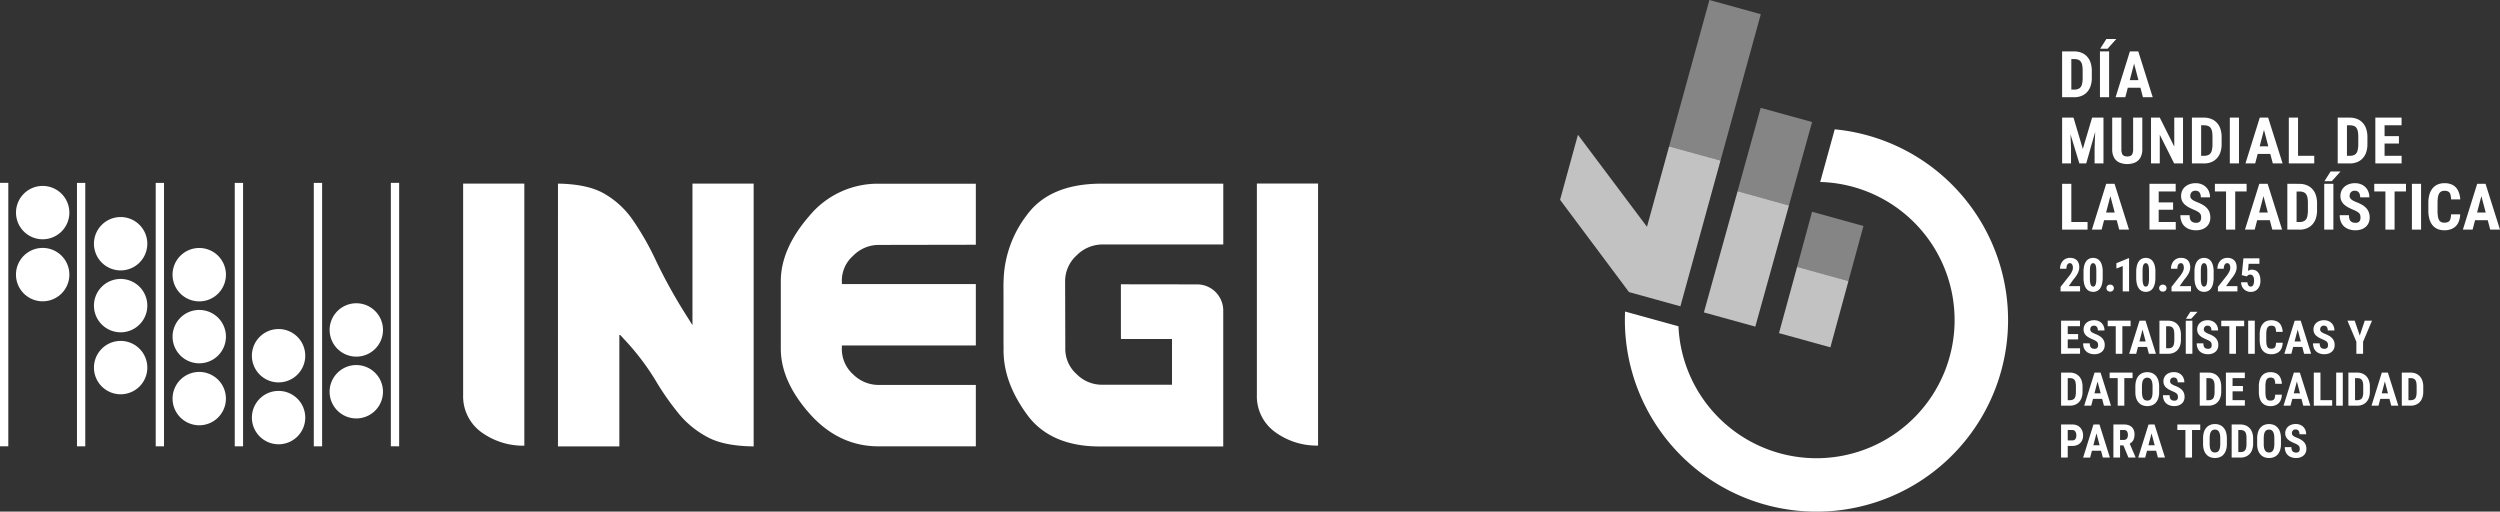 <svg xmlns="http://www.w3.org/2000/svg" width="541.642" height="110.849" viewBox="0 0 541.642 110.849">
  <rect x="0" y="0" width="541.642" height="110.849" fill="#333333" stroke="none"/>
  <g id="Grupo_24036" data-name="Grupo 24036" transform="translate(-693 -37)">
    <g id="Grupo_72" data-name="Grupo 72" transform="translate(693 76.617)">
      <path id="Trazado_304" data-name="Trazado 304" d="M6.909,29.043a5.783,5.783,0,1,1,5.771-5.78,5.778,5.778,0,0,1-5.771,5.78" transform="translate(2.348 -3.381)" fill="#fff" fill-rule="evenodd"/>
      <path id="Trazado_305" data-name="Trazado 305" d="M6.909,24.645a5.78,5.78,0,1,1,5.771-5.783,5.777,5.777,0,0,1-5.771,5.783" transform="translate(2.348 -12.42)" fill="#fff" fill-rule="evenodd"/>
      <path id="Trazado_306" data-name="Trazado 306" d="M12.427,35.626a5.78,5.78,0,1,1,5.777-5.78,5.772,5.772,0,0,1-5.777,5.78" transform="translate(13.713 10.179)" fill="#fff" fill-rule="evenodd"/>
      <path id="Trazado_307" data-name="Trazado 307" d="M12.427,31.238a5.781,5.781,0,1,1,5.777-5.78,5.774,5.774,0,0,1-5.777,5.78" transform="translate(13.713 1.142)" fill="#fff" fill-rule="evenodd"/>
      <path id="Trazado_308" data-name="Trazado 308" d="M12.428,26.85A5.78,5.78,0,1,1,18.2,21.067a5.775,5.775,0,0,1-5.774,5.783" transform="translate(13.715 -7.882)" fill="#fff" fill-rule="evenodd"/>
      <path id="Trazado_309" data-name="Trazado 309" d="M18,37.819a5.778,5.778,0,1,1,5.771-5.777A5.771,5.771,0,0,1,18,37.819" transform="translate(25.174 14.701)" fill="#fff" fill-rule="evenodd"/>
      <path id="Trazado_310" data-name="Trazado 310" d="M18.006,33.434a5.781,5.781,0,1,1,5.771-5.78,5.78,5.78,0,0,1-5.771,5.78" transform="translate(25.174 5.662)" fill="#fff" fill-rule="evenodd"/>
      <path id="Trazado_311" data-name="Trazado 311" d="M18.006,29.048a5.783,5.783,0,1,1,5.771-5.783,5.778,5.778,0,0,1-5.771,5.783" transform="translate(25.174 -3.371)" fill="#fff" fill-rule="evenodd"/>
      <path id="Trazado_312" data-name="Trazado 312" d="M23.62,39.168a5.78,5.78,0,1,1,5.774-5.783,5.771,5.771,0,0,1-5.774,5.783" transform="translate(36.741 17.469)" fill="#fff" fill-rule="evenodd"/>
      <path id="Trazado_313" data-name="Trazado 313" d="M23.62,34.785A5.78,5.78,0,1,1,29.393,29a5.769,5.769,0,0,1-5.774,5.78" transform="translate(36.741 8.448)" fill="#fff" fill-rule="evenodd"/>
      <path id="Trazado_314" data-name="Trazado 314" d="M29.127,37.339A5.781,5.781,0,1,1,34.9,31.556a5.773,5.773,0,0,1-5.774,5.783" transform="translate(48.075 13.699)" fill="#fff" fill-rule="evenodd"/>
      <rect id="Rectángulo_93" data-name="Rectángulo 93" width="1.798" height="57.076" fill="#fff"/>
      <rect id="Rectángulo_94" data-name="Rectángulo 94" width="1.798" height="57.073" transform="translate(16.676 0.009)" fill="#fff"/>
      <rect id="Rectángulo_95" data-name="Rectángulo 95" width="1.798" height="57.073" transform="translate(33.737 0.009)" fill="#fff"/>
      <rect id="Rectángulo_96" data-name="Rectángulo 96" width="1.801" height="57.073" transform="translate(50.862 0.009)" fill="#fff"/>
      <rect id="Rectángulo_97" data-name="Rectángulo 97" width="1.801" height="57.073" transform="translate(67.987 0.009)" fill="#fff"/>
      <rect id="Rectángulo_98" data-name="Rectángulo 98" width="1.798" height="57.076" transform="translate(84.681)" fill="#fff"/>
      <path id="Trazado_315" data-name="Trazado 315" d="M29.132,32.961a5.781,5.781,0,1,1,5.774-5.777,5.779,5.779,0,0,1-5.774,5.777" transform="translate(48.073 4.688)" fill="#fff" fill-rule="evenodd"/>
      <path id="Trazado_316" data-name="Trazado 316" d="M89.046,12.914V58.755a9.552,9.552,0,0,0,3.746,7.856,15.318,15.318,0,0,0,9.511,3.083V12.914Z" transform="translate(183.264 -12.772)" fill="#fff"/>
      <path id="Trazado_317" data-name="Trazado 317" d="M46.069,69.7a15.379,15.379,0,0,1-9.52-3.083,9.583,9.583,0,0,1-3.737-7.853V12.922H46.069Z" transform="translate(67.53 -12.756)" fill="#fff"/>
      <path id="Trazado_318" data-name="Trazado 318" d="M39.53,69.852h13.3V45.513l1.107,1.2a53.419,53.419,0,0,1,6.654,8.712,59.243,59.243,0,0,0,5.168,7.416,20.48,20.48,0,0,0,6.4,5.125c2.346,1.214,5.633,1.85,9.771,1.89V12.92H68.673V43.6L67.5,41.727a115.085,115.085,0,0,1-6.673-11.969,59.992,59.992,0,0,0-5.186-9.095,18.84,18.84,0,0,0-6.379-5.728c-2.352-1.272-5.621-1.948-9.728-2.009Z" transform="translate(81.356 -12.76)" fill="#fff"/>
      <path id="Trazado_319" data-name="Trazado 319" d="M76.465,12.928a19.215,19.215,0,0,0-15.009,7.031c-4.073,4.691-6.138,9.428-6.138,14.076V48.607c-.024,4.7,2.086,9.468,6.266,14.165,4.159,4.679,9.165,7.055,14.881,7.055H97.572v-13.3H76.465A7.849,7.849,0,0,1,71,54.249,7.363,7.363,0,0,1,68.541,48.6l.009-.627H97.572v-13.3H68.56l-.018-.618A7.153,7.153,0,0,1,70.96,28.57a7.744,7.744,0,0,1,5.422-2.379l21.189-.037V12.928Z" transform="translate(113.849 -12.744)" fill="#fff"/>
      <path id="Trazado_320" data-name="Trazado 320" d="M71.11,48.188l.015.006-.009.453c-.092,4.844,1.6,9.56,5.162,14.413,3.355,4.553,8.786,6.89,16.015,6.8h26.419V40.411a5.672,5.672,0,0,0-5.612-5.664c-2.67,0-13.777-.018-16.563-.021,0,4.275,0,10.006.009,11.856h11.064l0,9.905h-15.2l-.1,0a7.67,7.67,0,0,1-5.379-2.312,7.258,7.258,0,0,1-2.44-5.511l-.04-14.6a7.52,7.52,0,0,1,2.459-5.563,7.9,7.9,0,0,1,5.5-2.4h26.309V12.925H92.3c-7.443,0-12.881,2.3-16.162,6.832a24.287,24.287,0,0,0-5.018,14.355l-.018.312c-.006.257-.009.813,0,1.994,0,.636,0,2.872,0,5.26,0,2.468,0,5.437.006,6.511" transform="translate(146.313 -12.75)" fill="#fff"/>
    </g>
    <g id="Grupo_24006" data-name="Grupo 24006" transform="translate(21628 2720)">
      <g id="cropped_circle" data-name="cropped circle" transform="translate(-20582.959 -2654.982)">
        <path id="Trazado_40126" data-name="Trazado 40126" d="M81.686,72.264,78.537,83.671a29.929,29.929,0,1,1-30.708,31.263l-11.566-3.195c-.027.613-.043,1.225-.043,1.842A41.511,41.511,0,1,0,81.689,72.26Z" transform="translate(-36.22 -72.26)" fill="#fff"/>
      </g>
      <path id="Trazado_40127" data-name="Trazado 40127" d="M126.248,149.11l-3.928,14.358,11.136,3.079,3.912-14.354-11.12-3.083Z" transform="translate(-20671.891 -2774.295)" fill="#fff" opacity="0.7"/>
      <path id="Trazado_40128" data-name="Trazado 40128" d="M135.691,118.33l-3.241,11.934,11.12,3.082,3.257-11.934Z" transform="translate(-20678.096 -2755.449)" fill="#fff" opacity="0.4"/>
      <path id="Trazado_40129" data-name="Trazado 40129" d="M80.37,133.107l11.136,3.079L98.8,109.94l-11.132-3.09Z" transform="translate(-20646.209 -2748.421)" fill="#fff" opacity="0.7"/>
      <path id="Trazado_40130" data-name="Trazado 40130" d="M104.19,60.26,99.18,78.324l11.132,3.09,4.343-15.661.671-2.419Z" transform="translate(-20657.725 -2719.895)" fill="#fff" opacity="0.4"/>
      <path id="Trazado_40131" data-name="Trazado 40131" d="M18.828,95.243,3.87,75.31,0,89.4l14.932,19.992h0l11.136,3.082L34.756,80.9,23.621,77.834Z" transform="translate(-20597 -2729.11)" fill="#fff" opacity="0.7"/>
      <g id="top_piece" data-name="top piece" transform="translate(-20573.379 -2683)" opacity="0.4">
        <path id="Trazado_40132" data-name="Trazado 40132" d="M69.652,0,60.92,31.724,72.056,34.8,80.787,3.079Z" transform="translate(-60.92)" fill="#fff"/>
      </g>
      <g id="Grupo_24002" data-name="Grupo 24002" transform="translate(-20488.229 -2674.543)">
        <path id="Trazado_40133" data-name="Trazado 40133" d="M282.527,28.71v9.922h-2V28.71Zm.593,9.926h-1.753l.015-1.648h1.737a2.054,2.054,0,0,0,1.124-.26,1.42,1.42,0,0,0,.57-.818,5.216,5.216,0,0,0,.167-1.466V32.9a6.617,6.617,0,0,0-.089-1.167,1.942,1.942,0,0,0-.3-.775,1.228,1.228,0,0,0-.566-.438,2.416,2.416,0,0,0-.88-.143h-1.815V28.718h1.815A4.2,4.2,0,0,1,284.71,29a3.32,3.32,0,0,1,1.206.814,3.557,3.557,0,0,1,.775,1.318,5.515,5.515,0,0,1,.271,1.787v1.535a5.394,5.394,0,0,1-.271,1.787,3.608,3.608,0,0,1-.775,1.311,3.3,3.3,0,0,1-1.21.814,4.3,4.3,0,0,1-1.59.279Z" transform="translate(-280.53 -26.035)" fill="#fff"/>
        <path id="Trazado_40134" data-name="Trazado 40134" d="M303.655,24.485v9.922H301.67V24.485Zm-1.935-.57,1.338-2.105h2.148l-1.888,2.105h-1.594Z" transform="translate(-293.473 -21.81)" fill="#fff"/>
        <path id="Trazado_40135" data-name="Trazado 40135" d="M314.658,30.482l-2.133,8.15H310.42l3.1-9.922h1.314Zm1.76,4.451v1.656H311.94V34.933Zm-.078,3.7-2.148-8.15-.2-1.772h1.338l3.129,9.922Z" transform="translate(-298.831 -26.035)" fill="#fff"/>
        <path id="Trazado_40136" data-name="Trazado 40136" d="M280.53,65.7H282.2l.26,6.545V75.63h-1.927V65.708Zm.71,0h1.753l2.024,6.789,2.016-6.789h1.547l-2.823,9.922h-1.493L281.24,65.7Zm6.576,0h1.675v9.922h-1.923V72.245l.244-6.545Z" transform="translate(-280.53 -48.682)" fill="#fff"/>
        <path id="Trazado_40137" data-name="Trazado 40137" d="M313.053,65.71h1.989v6.816a3.679,3.679,0,0,1-.419,1.865,2.485,2.485,0,0,1-1.155,1.051,4.061,4.061,0,0,1-1.683.33,4.147,4.147,0,0,1-1.7-.33,2.449,2.449,0,0,1-1.155-1.051,3.722,3.722,0,0,1-.411-1.865V65.71h1.989v6.816a2.685,2.685,0,0,0,.147,1,.841.841,0,0,0,.43.473,1.7,1.7,0,0,0,.7.128,1.676,1.676,0,0,0,.7-.128.856.856,0,0,0,.423-.473,2.67,2.67,0,0,0,.147-1Z" transform="translate(-297.667 -48.689)" fill="#fff"/>
        <path id="Trazado_40138" data-name="Trazado 40138" d="M337.137,65.71v9.922h-1.927L332.1,69.424v6.208h-1.9V65.71h1.9l3.141,6.277V65.71Z" transform="translate(-310.941 -48.689)" fill="#fff"/>
        <path id="Trazado_40139" data-name="Trazado 40139" d="M355.067,65.71v9.922h-2V65.71Zm.593,9.926h-1.753l.016-1.648h1.737a2.054,2.054,0,0,0,1.124-.26,1.42,1.42,0,0,0,.57-.818,5.216,5.216,0,0,0,.167-1.466V69.9a6.615,6.615,0,0,0-.089-1.167,1.944,1.944,0,0,0-.3-.775,1.228,1.228,0,0,0-.566-.438,2.417,2.417,0,0,0-.88-.143h-1.815V65.718h1.815A4.2,4.2,0,0,1,357.25,66a3.32,3.32,0,0,1,1.206.814,3.558,3.558,0,0,1,.775,1.318,5.514,5.514,0,0,1,.271,1.787v1.535a5.4,5.4,0,0,1-.271,1.787,3.609,3.609,0,0,1-.775,1.311,3.3,3.3,0,0,1-1.21.814,4.3,4.3,0,0,1-1.59.279Z" transform="translate(-324.944 -48.689)" fill="#fff"/>
        <path id="Trazado_40140" data-name="Trazado 40140" d="M376.225,65.71v9.922H374.24V65.71Z" transform="translate(-337.905 -48.689)" fill="#fff"/>
        <path id="Trazado_40141" data-name="Trazado 40141" d="M387.228,67.482l-2.133,8.15H382.99l3.1-9.922h1.314Zm1.756,4.451v1.656h-4.478V71.933Zm-.074,3.7-2.148-8.15-.2-1.772H387.9l3.129,9.922Z" transform="translate(-343.263 -48.689)" fill="#fff"/>
        <path id="Trazado_40142" data-name="Trazado 40142" d="M409.207,65.71v9.922h-2V65.71Zm3.509,8.274v1.648h-4.122V73.984Z" transform="translate(-358.092 -48.689)" fill="#fff"/>
        <path id="Trazado_40143" data-name="Trazado 40143" d="M436.537,65.71v9.922h-2V65.71Zm.593,9.926h-1.753l.016-1.648h1.737a2.054,2.054,0,0,0,1.124-.26,1.42,1.42,0,0,0,.57-.818,5.215,5.215,0,0,0,.167-1.466V69.9a6.618,6.618,0,0,0-.089-1.167,1.943,1.943,0,0,0-.3-.775,1.229,1.229,0,0,0-.566-.438,2.417,2.417,0,0,0-.88-.143h-1.815V65.718h1.815A4.2,4.2,0,0,1,438.72,66a3.32,3.32,0,0,1,1.206.814,3.557,3.557,0,0,1,.775,1.318,5.515,5.515,0,0,1,.271,1.787v1.535a5.4,5.4,0,0,1-.271,1.787,3.608,3.608,0,0,1-.775,1.311,3.3,3.3,0,0,1-1.21.814,4.3,4.3,0,0,1-1.59.279Z" transform="translate(-374.825 -48.689)" fill="#fff"/>
        <path id="Trazado_40144" data-name="Trazado 40144" d="M457.557,65.71v9.922h-2V65.71Zm3.68,0v1.656h-4.3V65.71Zm-.566,4.021v1.6h-3.734v-1.6Zm.578,4.253v1.648h-4.316V73.984Z" transform="translate(-387.695 -48.689)" fill="#fff"/>
        <path id="Trazado_40145" data-name="Trazado 40145" d="M282.527,102.71v9.922h-2V102.71Zm3.513,8.274v1.648h-4.122v-1.648Z" transform="translate(-280.53 -71.342)" fill="#fff"/>
        <path id="Trazado_40146" data-name="Trazado 40146" d="M301.408,104.482l-2.133,8.15H297.17l3.1-9.922h1.314l-.178,1.772Zm1.76,4.451v1.656H298.69v-1.656Zm-.078,3.7-2.148-8.15-.2-1.772h1.338l3.129,9.922Z" transform="translate(-290.718 -71.342)" fill="#fff"/>
        <path id="Trazado_40147" data-name="Trazado 40147" d="M331.347,102.71v9.922h-2V102.71Zm3.68,0v1.656h-4.3V102.71Zm-.562,4.021v1.6H330.73v-1.6Zm.578,4.253v1.648h-4.315v-1.648Z" transform="translate(-310.421 -71.342)" fill="#fff"/>
        <path id="Trazado_40148" data-name="Trazado 40148" d="M351.1,109.808a2.336,2.336,0,0,0-.047-.485.9.9,0,0,0-.2-.4,1.927,1.927,0,0,0-.442-.368,5.368,5.368,0,0,0-.752-.38c-.368-.155-.725-.318-1.07-.492a5.1,5.1,0,0,1-.934-.609,2.553,2.553,0,0,1-.659-.822,2.4,2.4,0,0,1-.24-1.113,2.758,2.758,0,0,1,.229-1.14,2.459,2.459,0,0,1,.651-.876,3,3,0,0,1,.993-.562,3.857,3.857,0,0,1,1.272-.2,3.3,3.3,0,0,1,1.652.4,2.789,2.789,0,0,1,1.082,1.082,3.186,3.186,0,0,1,.384,1.582h-1.989a2.082,2.082,0,0,0-.12-.744,1.072,1.072,0,0,0-.38-.508,1.12,1.12,0,0,0-.667-.182,1.166,1.166,0,0,0-.632.155.952.952,0,0,0-.368.415,1.38,1.38,0,0,0-.12.589.8.8,0,0,0,.12.438,1.327,1.327,0,0,0,.33.349,2.992,2.992,0,0,0,.5.295c.194.093.407.19.636.279a7.974,7.974,0,0,1,1.194.582,3.7,3.7,0,0,1,.865.71,2.657,2.657,0,0,1,.523.884,3.323,3.323,0,0,1,.178,1.117,2.841,2.841,0,0,1-.213,1.128,2.455,2.455,0,0,1-.624.872,2.822,2.822,0,0,1-.985.562,3.928,3.928,0,0,1-1.283.2,4.284,4.284,0,0,1-1.3-.194,3.034,3.034,0,0,1-1.082-.593,2.731,2.731,0,0,1-.733-1.016,3.657,3.657,0,0,1-.268-1.462h2a2.94,2.94,0,0,0,.089.768,1.064,1.064,0,0,0,.725.783,1.874,1.874,0,0,0,.617.093,1.164,1.164,0,0,0,.632-.151.835.835,0,0,0,.337-.4,1.5,1.5,0,0,0,.1-.574Z" transform="translate(-320.976 -71.128)" fill="#fff"/>
        <path id="Trazado_40149" data-name="Trazado 40149" d="M372.771,102.71v1.656H365.9V102.71Zm-2.47,0v9.922h-1.985V102.71Z" transform="translate(-332.799 -71.342)" fill="#fff"/>
        <path id="Trazado_40150" data-name="Trazado 40150" d="M386.948,104.482l-2.133,8.15H382.71l3.1-9.922h1.314l-.178,1.772Zm1.756,4.451v1.656h-4.478v-1.656Zm-.074,3.7-2.148-8.15-.2-1.772h1.338l3.129,9.922Z" transform="translate(-343.091 -71.342)" fill="#fff"/>
        <path id="Trazado_40151" data-name="Trazado 40151" d="M408.387,102.71v9.922h-2V102.71Zm.593,9.926h-1.753l.016-1.648h1.737a2.054,2.054,0,0,0,1.124-.26,1.42,1.42,0,0,0,.57-.818,5.217,5.217,0,0,0,.167-1.466V106.9a6.617,6.617,0,0,0-.089-1.167,1.942,1.942,0,0,0-.3-.775,1.228,1.228,0,0,0-.566-.438,2.416,2.416,0,0,0-.88-.143h-1.815v-1.656h1.815a4.2,4.2,0,0,1,1.563.279,3.32,3.32,0,0,1,1.206.814,3.558,3.558,0,0,1,.776,1.318,5.516,5.516,0,0,1,.271,1.787v1.535a5.4,5.4,0,0,1-.271,1.787,3.609,3.609,0,0,1-.776,1.311,3.3,3.3,0,0,1-1.21.814,4.3,4.3,0,0,1-1.59.279Z" transform="translate(-357.59 -71.342)" fill="#fff"/>
        <path id="Trazado_40152" data-name="Trazado 40152" d="M428.975,98.485v9.922H426.99V98.485Zm-1.939-.57,1.338-2.105h2.148l-1.888,2.105H427.04Z" transform="translate(-370.203 -67.118)" fill="#fff"/>
        <path id="Trazado_40153" data-name="Trazado 40153" d="M440.145,109.808a2.338,2.338,0,0,0-.047-.485.9.9,0,0,0-.2-.4,1.929,1.929,0,0,0-.442-.368,5.367,5.367,0,0,0-.752-.38c-.368-.155-.725-.318-1.07-.492a5.1,5.1,0,0,1-.934-.609,2.552,2.552,0,0,1-.659-.822,2.4,2.4,0,0,1-.24-1.113,2.757,2.757,0,0,1,.229-1.14,2.458,2.458,0,0,1,.651-.876,3,3,0,0,1,.993-.562,3.856,3.856,0,0,1,1.272-.2,3.3,3.3,0,0,1,1.652.4,2.79,2.79,0,0,1,1.082,1.082,3.186,3.186,0,0,1,.384,1.582h-1.989a2.081,2.081,0,0,0-.12-.744,1.072,1.072,0,0,0-.38-.508,1.12,1.12,0,0,0-.667-.182,1.166,1.166,0,0,0-.632.155.952.952,0,0,0-.368.415,1.381,1.381,0,0,0-.12.589.8.8,0,0,0,.12.438,1.328,1.328,0,0,0,.33.349,2.987,2.987,0,0,0,.5.295c.194.093.407.19.636.279a7.977,7.977,0,0,1,1.194.582,3.7,3.7,0,0,1,.865.71,2.658,2.658,0,0,1,.523.884,3.323,3.323,0,0,1,.178,1.117,2.841,2.841,0,0,1-.213,1.128,2.454,2.454,0,0,1-.624.872,2.821,2.821,0,0,1-.985.562,3.928,3.928,0,0,1-1.283.2,4.285,4.285,0,0,1-1.3-.194,3.033,3.033,0,0,1-1.082-.593,2.731,2.731,0,0,1-.733-1.016,3.658,3.658,0,0,1-.268-1.462h2a2.94,2.94,0,0,0,.089.768,1.065,1.065,0,0,0,.725.783,1.874,1.874,0,0,0,.617.093,1.164,1.164,0,0,0,.632-.151.835.835,0,0,0,.337-.4,1.5,1.5,0,0,0,.1-.574Z" transform="translate(-375.499 -71.128)" fill="#fff"/>
        <path id="Trazado_40154" data-name="Trazado 40154" d="M461.821,102.71v1.656H454.95V102.71Zm-2.47,0v9.922h-1.985V102.71Z" transform="translate(-387.322 -71.342)" fill="#fff"/>
        <path id="Trazado_40155" data-name="Trazado 40155" d="M477.975,102.71v9.922H475.99V102.71Z" transform="translate(-400.204 -71.342)" fill="#fff"/>
        <path id="Trazado_40156" data-name="Trazado 40156" d="M490.085,109.108h1.985a4.327,4.327,0,0,1-.45,1.884,2.718,2.718,0,0,1-1.163,1.163,3.87,3.87,0,0,1-1.815.4,3.7,3.7,0,0,1-1.466-.275,2.851,2.851,0,0,1-1.09-.814,3.61,3.61,0,0,1-.678-1.334,6.689,6.689,0,0,1-.229-1.83v-1.683a6.412,6.412,0,0,1,.24-1.834,3.709,3.709,0,0,1,.694-1.338,2.926,2.926,0,0,1,1.1-.818,3.628,3.628,0,0,1,1.454-.275,3.694,3.694,0,0,1,1.815.407,2.748,2.748,0,0,1,1.128,1.19,4.957,4.957,0,0,1,.481,1.908H490.1a3.936,3.936,0,0,0-.159-1.113,1.01,1.01,0,0,0-.438-.574,1.7,1.7,0,0,0-.83-.167,1.542,1.542,0,0,0-.682.14,1.1,1.1,0,0,0-.469.446,2.346,2.346,0,0,0-.268.8,7.6,7.6,0,0,0-.085,1.214v1.7a8.017,8.017,0,0,0,.074,1.194,2.548,2.548,0,0,0,.24.806,1.06,1.06,0,0,0,.446.458,1.554,1.554,0,0,0,.717.143,1.861,1.861,0,0,0,.814-.151.949.949,0,0,0,.461-.539,3.506,3.506,0,0,0,.171-1.105Z" transform="translate(-405.83 -71.122)" fill="#fff"/>
        <path id="Trazado_40157" data-name="Trazado 40157" d="M508.708,104.482l-2.133,8.15H504.47l3.1-9.922h1.314l-.178,1.772Zm1.756,4.451v1.656h-4.478v-1.656Zm-.074,3.7-2.148-8.15-.2-1.772h1.338l3.129,9.922Z" transform="translate(-417.641 -71.342)" fill="#fff"/>
      </g>
      <g id="Grupo_24003" data-name="Grupo 24003" transform="translate(-20488.455 -2615.453)">
        <path id="Trazado_40158" data-name="Trazado 40158" d="M281.4,179.2v7.165H279.96V179.2Zm2.656,0v1.194h-3.106V179.2Zm-.407,2.9v1.155h-2.7V182.1Zm.419,3.071v1.19h-3.117v-1.19Z" transform="translate(-279.956 -177.265)" fill="#fff"/>
        <path id="Trazado_40159" data-name="Trazado 40159" d="M295.514,184.316a1.612,1.612,0,0,0-.035-.349.682.682,0,0,0-.143-.291,1.385,1.385,0,0,0-.322-.268,4.1,4.1,0,0,0-.543-.275c-.268-.112-.523-.229-.772-.357a3.753,3.753,0,0,1-.675-.442,1.84,1.84,0,0,1-.473-.593,1.754,1.754,0,0,1-.175-.806,1.922,1.922,0,0,1,.167-.822,1.8,1.8,0,0,1,.469-.632,2.2,2.2,0,0,1,.717-.407,2.754,2.754,0,0,1,.919-.143,2.4,2.4,0,0,1,1.194.287,2,2,0,0,1,.783.783,2.3,2.3,0,0,1,.279,1.144h-1.438a1.542,1.542,0,0,0-.085-.539.756.756,0,0,0-.275-.368.818.818,0,0,0-.481-.132.845.845,0,0,0-.454.112.686.686,0,0,0-.268.3,1.011,1.011,0,0,0-.085.427.593.593,0,0,0,.085.318.867.867,0,0,0,.24.252,2.782,2.782,0,0,0,.361.213c.14.07.291.136.461.2a5.235,5.235,0,0,1,.861.423,2.773,2.773,0,0,1,.624.512,1.969,1.969,0,0,1,.38.636,2.362,2.362,0,0,1,.128.807,2.033,2.033,0,0,1-.155.814,1.733,1.733,0,0,1-.45.628,2.126,2.126,0,0,1-.71.407,2.783,2.783,0,0,1-.927.143,3.05,3.05,0,0,1-.938-.14,2.241,2.241,0,0,1-.779-.427,2,2,0,0,1-.527-.733,2.654,2.654,0,0,1-.194-1.055h1.442a1.92,1.92,0,0,0,.066.554.864.864,0,0,0,.2.364.827.827,0,0,0,.326.2,1.42,1.42,0,0,0,.446.066.818.818,0,0,0,.454-.109.635.635,0,0,0,.244-.291,1.071,1.071,0,0,0,.074-.415Z" transform="translate(-287.499 -177.1)" fill="#fff"/>
        <path id="Trazado_40160" data-name="Trazado 40160" d="M310.963,179.2v1.194H306V179.2Zm-1.784,0v7.165h-1.431V179.2Z" transform="translate(-295.9 -177.265)" fill="#fff"/>
        <path id="Trazado_40161" data-name="Trazado 40161" d="M321.059,180.479l-1.539,5.886H318l2.241-7.165h.95l-.128,1.28Zm1.268,3.214v1.194h-3.234v-1.194Zm-.054,2.671-1.551-5.886-.143-1.28h.965l2.26,7.165Z" transform="translate(-303.247 -177.265)" fill="#fff"/>
        <path id="Trazado_40162" data-name="Trazado 40162" d="M336.362,179.2v7.165H334.92V179.2Zm.43,7.165h-1.264l.012-1.19H336.8a1.483,1.483,0,0,0,.81-.186,1.017,1.017,0,0,0,.411-.589,3.748,3.748,0,0,0,.12-1.059v-1.117a4.422,4.422,0,0,0-.066-.845,1.469,1.469,0,0,0-.217-.562.9.9,0,0,0-.407-.318,1.691,1.691,0,0,0-.636-.1H335.5V179.2h1.311a3,3,0,0,1,1.128.2,2.414,2.414,0,0,1,.872.589,2.584,2.584,0,0,1,.562.954,3.894,3.894,0,0,1,.2,1.291v1.109a3.894,3.894,0,0,1-.2,1.291,2.629,2.629,0,0,1-.558.946,2.4,2.4,0,0,1-.872.589,3.087,3.087,0,0,1-1.148.2Z" transform="translate(-313.606 -177.265)" fill="#fff"/>
        <path id="Trazado_40163" data-name="Trazado 40163" d="M351.061,176.145v7.165H349.63v-7.165Zm-1.4-.415.965-1.52h1.551l-1.365,1.52Z" transform="translate(-322.613 -174.21)" fill="#fff"/>
        <path id="Trazado_40164" data-name="Trazado 40164" d="M358.984,184.316a1.61,1.61,0,0,0-.035-.349.682.682,0,0,0-.143-.291,1.383,1.383,0,0,0-.322-.268,4.1,4.1,0,0,0-.543-.275c-.268-.112-.523-.229-.772-.357a3.754,3.754,0,0,1-.675-.442,1.841,1.841,0,0,1-.473-.593,1.754,1.754,0,0,1-.174-.806,1.922,1.922,0,0,1,.167-.822,1.8,1.8,0,0,1,.469-.632,2.2,2.2,0,0,1,.717-.407,2.754,2.754,0,0,1,.919-.143,2.4,2.4,0,0,1,1.194.287,2,2,0,0,1,.783.783,2.3,2.3,0,0,1,.279,1.144h-1.438a1.543,1.543,0,0,0-.085-.539.757.757,0,0,0-.275-.368.818.818,0,0,0-.481-.132.845.845,0,0,0-.454.112.686.686,0,0,0-.268.3,1.01,1.01,0,0,0-.085.427.592.592,0,0,0,.085.318.865.865,0,0,0,.24.252,2.769,2.769,0,0,0,.361.213c.14.07.291.136.461.2a5.239,5.239,0,0,1,.861.423,2.773,2.773,0,0,1,.624.512,1.968,1.968,0,0,1,.38.636,2.363,2.363,0,0,1,.128.807,2.032,2.032,0,0,1-.155.814,1.733,1.733,0,0,1-.45.628,2.125,2.125,0,0,1-.71.407,2.783,2.783,0,0,1-.927.143,3.05,3.05,0,0,1-.938-.14,2.242,2.242,0,0,1-.779-.427,2,2,0,0,1-.527-.733,2.654,2.654,0,0,1-.194-1.055h1.442a1.923,1.923,0,0,0,.066.554.864.864,0,0,0,.2.364.827.827,0,0,0,.326.2,1.42,1.42,0,0,0,.446.066.819.819,0,0,0,.454-.109.635.635,0,0,0,.244-.291,1.071,1.071,0,0,0,.074-.415Z" transform="translate(-326.36 -177.1)" fill="#fff"/>
        <path id="Trazado_40165" data-name="Trazado 40165" d="M374.423,179.2v1.194H369.46V179.2Zm-1.78,0v7.165h-1.431V179.2Z" transform="translate(-334.754 -177.265)" fill="#fff"/>
        <path id="Trazado_40166" data-name="Trazado 40166" d="M385.931,179.2v7.165H384.5V179.2Z" transform="translate(-343.962 -177.265)" fill="#fff"/>
        <path id="Trazado_40167" data-name="Trazado 40167" d="M394.488,183.812h1.431a3.089,3.089,0,0,1-.326,1.361,1.971,1.971,0,0,1-.841.837,2.784,2.784,0,0,1-1.311.287,2.684,2.684,0,0,1-1.059-.2,2.067,2.067,0,0,1-.787-.589,2.589,2.589,0,0,1-.489-.962,4.847,4.847,0,0,1-.167-1.322v-1.217a4.6,4.6,0,0,1,.174-1.326,2.711,2.711,0,0,1,.5-.965,2.08,2.08,0,0,1,.791-.589,2.984,2.984,0,0,1,2.361.1,1.957,1.957,0,0,1,.814.857,3.624,3.624,0,0,1,.345,1.376h-1.439a2.806,2.806,0,0,0-.116-.806.723.723,0,0,0-.318-.415,1.232,1.232,0,0,0-.6-.12,1.138,1.138,0,0,0-.492.1.8.8,0,0,0-.341.322,1.623,1.623,0,0,0-.194.582,5.124,5.124,0,0,0-.062.876v1.225a6.081,6.081,0,0,0,.054.865,1.852,1.852,0,0,0,.171.582.736.736,0,0,0,.322.33,1.136,1.136,0,0,0,.52.1,1.344,1.344,0,0,0,.589-.109.7.7,0,0,0,.333-.388,2.511,2.511,0,0,0,.124-.8Z" transform="translate(-347.906 -177.1)" fill="#fff"/>
        <path id="Trazado_40168" data-name="Trazado 40168" d="M407.769,180.479l-1.539,5.886h-1.52l2.241-7.165h.95l-.128,1.28Zm1.272,3.214v1.194h-3.234v-1.194Zm-.054,2.671-1.551-5.886-.144-1.28h.966l2.26,7.165Z" transform="translate(-356.336 -177.265)" fill="#fff"/>
        <path id="Trazado_40169" data-name="Trazado 40169" d="M423.984,184.316a1.612,1.612,0,0,0-.035-.349.683.683,0,0,0-.144-.291,1.38,1.38,0,0,0-.322-.268,4.1,4.1,0,0,0-.543-.275c-.268-.112-.523-.229-.772-.357a3.755,3.755,0,0,1-.675-.442,1.842,1.842,0,0,1-.473-.593,1.755,1.755,0,0,1-.174-.806,1.923,1.923,0,0,1,.167-.822,1.8,1.8,0,0,1,.469-.632,2.2,2.2,0,0,1,.717-.407,2.753,2.753,0,0,1,.919-.143,2.4,2.4,0,0,1,1.194.287,2,2,0,0,1,.783.783,2.3,2.3,0,0,1,.279,1.144h-1.438a1.541,1.541,0,0,0-.085-.539.757.757,0,0,0-.275-.368.818.818,0,0,0-.481-.132.845.845,0,0,0-.454.112.686.686,0,0,0-.268.3,1.01,1.01,0,0,0-.085.427.592.592,0,0,0,.085.318.867.867,0,0,0,.24.252,2.769,2.769,0,0,0,.361.213c.14.07.291.136.461.2a5.238,5.238,0,0,1,.861.423,2.772,2.772,0,0,1,.624.512,1.968,1.968,0,0,1,.38.636,2.361,2.361,0,0,1,.128.807,2.033,2.033,0,0,1-.155.814,1.733,1.733,0,0,1-.45.628,2.126,2.126,0,0,1-.71.407,2.783,2.783,0,0,1-.927.143,3.05,3.05,0,0,1-.938-.14,2.242,2.242,0,0,1-.779-.427,2,2,0,0,1-.527-.733,2.653,2.653,0,0,1-.194-1.055h1.442a1.923,1.923,0,0,0,.066.554.864.864,0,0,0,.2.364.827.827,0,0,0,.326.2,1.42,1.42,0,0,0,.446.066.819.819,0,0,0,.454-.109.635.635,0,0,0,.244-.291,1.07,1.07,0,0,0,.074-.415Z" transform="translate(-366.157 -177.1)" fill="#fff"/>
        <path id="Trazado_40170" data-name="Trazado 40170" d="M441.55,179.2l1.093,3.23,1.082-3.23h1.57l-1.931,4.564v2.606h-1.454v-2.606L439.98,179.2h1.566Z" transform="translate(-377.931 -177.265)" fill="#fff"/>
        <path id="Trazado_40171" data-name="Trazado 40171" d="M281.4,208.2v7.165H279.96V208.2Zm.426,7.165h-1.264l.012-1.19h1.256a1.483,1.483,0,0,0,.81-.186,1.017,1.017,0,0,0,.411-.589,3.747,3.747,0,0,0,.12-1.059v-1.117a4.422,4.422,0,0,0-.066-.845,1.469,1.469,0,0,0-.217-.562.9.9,0,0,0-.407-.318,1.692,1.692,0,0,0-.636-.1h-1.311V208.2h1.311a3,3,0,0,1,1.128.2,2.414,2.414,0,0,1,.872.589,2.584,2.584,0,0,1,.562.954,3.9,3.9,0,0,1,.2,1.291v1.109a3.9,3.9,0,0,1-.2,1.291,2.628,2.628,0,0,1-.558.946,2.4,2.4,0,0,1-.872.589,3.086,3.086,0,0,1-1.148.2Z" transform="translate(-279.956 -195.021)" fill="#fff"/>
        <path id="Trazado_40172" data-name="Trazado 40172" d="M295.939,209.479l-1.539,5.886h-1.52l2.241-7.165h.95l-.128,1.28Zm1.268,3.214v1.194h-3.234v-1.194Zm-.054,2.671-1.551-5.886-.143-1.28h.965l2.26,7.165Z" transform="translate(-287.867 -195.021)" fill="#fff"/>
        <path id="Trazado_40173" data-name="Trazado 40173" d="M312.053,208.2v1.194H307.09V208.2Zm-1.784,0v7.165h-1.431V208.2Z" transform="translate(-296.567 -195.021)" fill="#fff"/>
        <path id="Trazado_40174" data-name="Trazado 40174" d="M326.611,211.071v1.194a4.276,4.276,0,0,1-.186,1.326,2.669,2.669,0,0,1-.523.95,2.121,2.121,0,0,1-.814.574,2.945,2.945,0,0,1-2.1,0,2.163,2.163,0,0,1-.818-.574,2.681,2.681,0,0,1-.531-.95,4.165,4.165,0,0,1-.186-1.326v-1.194a4.609,4.609,0,0,1,.182-1.361,2.636,2.636,0,0,1,.527-.973,2.2,2.2,0,0,1,.818-.589,2.87,2.87,0,0,1,2.094,0,2.266,2.266,0,0,1,.818.589,2.641,2.641,0,0,1,.531.973,4.476,4.476,0,0,1,.186,1.361Zm-1.431,1.2v-1.206a4.333,4.333,0,0,0-.074-.872,1.824,1.824,0,0,0-.221-.593.917.917,0,0,0-.361-.341,1.048,1.048,0,0,0-.492-.109,1.075,1.075,0,0,0-.5.109.917.917,0,0,0-.361.341,1.741,1.741,0,0,0-.217.593,4.669,4.669,0,0,0-.07.872v1.206a4.038,4.038,0,0,0,.074.841,1.684,1.684,0,0,0,.221.57.93.93,0,0,0,.361.326,1.114,1.114,0,0,0,.5.1,1.068,1.068,0,0,0,.489-.1.869.869,0,0,0,.357-.326,1.769,1.769,0,0,0,.217-.57,4.041,4.041,0,0,0,.074-.841Z" transform="translate(-305.359 -194.868)" fill="#fff"/>
        <path id="Trazado_40175" data-name="Trazado 40175" d="M340.134,213.316a1.612,1.612,0,0,0-.035-.349.683.683,0,0,0-.143-.291,1.383,1.383,0,0,0-.322-.268,4.1,4.1,0,0,0-.543-.275c-.268-.112-.523-.229-.772-.357a3.752,3.752,0,0,1-.675-.442,1.839,1.839,0,0,1-.473-.593,1.754,1.754,0,0,1-.175-.807,1.922,1.922,0,0,1,.167-.822,1.8,1.8,0,0,1,.469-.632,2.2,2.2,0,0,1,.717-.407,2.752,2.752,0,0,1,.919-.143,2.4,2.4,0,0,1,1.194.287,2,2,0,0,1,.783.783,2.3,2.3,0,0,1,.279,1.144h-1.438A1.542,1.542,0,0,0,340,209.6a.756.756,0,0,0-.275-.368.817.817,0,0,0-.481-.132.846.846,0,0,0-.454.112.686.686,0,0,0-.268.3,1.011,1.011,0,0,0-.085.426.593.593,0,0,0,.085.318.867.867,0,0,0,.24.252,2.776,2.776,0,0,0,.361.213c.14.07.291.136.461.2a5.231,5.231,0,0,1,.861.423,2.773,2.773,0,0,1,.624.512,1.967,1.967,0,0,1,.38.636,2.361,2.361,0,0,1,.128.806,2.032,2.032,0,0,1-.155.814,1.733,1.733,0,0,1-.45.628,2.127,2.127,0,0,1-.71.407,2.784,2.784,0,0,1-.927.143,3.05,3.05,0,0,1-.938-.14,2.242,2.242,0,0,1-.779-.426,2,2,0,0,1-.527-.733,2.654,2.654,0,0,1-.194-1.055h1.442a1.921,1.921,0,0,0,.066.554.864.864,0,0,0,.2.364.827.827,0,0,0,.326.2,1.42,1.42,0,0,0,.446.066.818.818,0,0,0,.454-.109.634.634,0,0,0,.244-.291,1.07,1.07,0,0,0,.074-.415Z" transform="translate(-314.819 -194.856)" fill="#fff"/>
        <path id="Trazado_40176" data-name="Trazado 40176" d="M358.882,208.2v7.165H357.44V208.2Zm.43,7.165h-1.264l.012-1.19h1.256a1.483,1.483,0,0,0,.81-.186,1.017,1.017,0,0,0,.411-.589,3.748,3.748,0,0,0,.12-1.059v-1.117a4.42,4.42,0,0,0-.066-.845,1.469,1.469,0,0,0-.217-.562.9.9,0,0,0-.407-.318,1.692,1.692,0,0,0-.636-.1h-1.311V208.2h1.311a3,3,0,0,1,1.128.2,2.415,2.415,0,0,1,.872.589,2.584,2.584,0,0,1,.562.954,3.894,3.894,0,0,1,.2,1.291v1.109a3.894,3.894,0,0,1-.2,1.291,2.628,2.628,0,0,1-.558.946,2.4,2.4,0,0,1-.872.589,3.086,3.086,0,0,1-1.148.2Z" transform="translate(-327.395 -195.021)" fill="#fff"/>
        <path id="Trazado_40177" data-name="Trazado 40177" d="M373.5,208.2v7.165H372.06V208.2Zm2.66,0v1.194h-3.106V208.2Zm-.411,2.9v1.155h-2.7V211.1Zm.419,3.071v1.19h-3.117v-1.19Z" transform="translate(-336.346 -195.021)" fill="#fff"/>
        <path id="Trazado_40178" data-name="Trazado 40178" d="M394.018,212.812h1.431a3.089,3.089,0,0,1-.326,1.361,1.971,1.971,0,0,1-.841.838,2.784,2.784,0,0,1-1.311.287,2.684,2.684,0,0,1-1.059-.2,2.067,2.067,0,0,1-.787-.589,2.588,2.588,0,0,1-.489-.962,4.851,4.851,0,0,1-.167-1.322v-1.217a4.6,4.6,0,0,1,.174-1.326,2.712,2.712,0,0,1,.5-.965,2.08,2.08,0,0,1,.791-.589,2.984,2.984,0,0,1,2.361.1,1.958,1.958,0,0,1,.814.857,3.626,3.626,0,0,1,.345,1.376h-1.439a2.807,2.807,0,0,0-.116-.807.723.723,0,0,0-.318-.415,1.232,1.232,0,0,0-.6-.12,1.138,1.138,0,0,0-.492.1.8.8,0,0,0-.341.322,1.624,1.624,0,0,0-.194.582,5.117,5.117,0,0,0-.062.876v1.225a6.076,6.076,0,0,0,.054.865,1.85,1.85,0,0,0,.171.582.736.736,0,0,0,.322.33,1.137,1.137,0,0,0,.52.1,1.345,1.345,0,0,0,.589-.109.7.7,0,0,0,.333-.388,2.51,2.51,0,0,0,.124-.8Z" transform="translate(-347.618 -194.856)" fill="#fff"/>
        <path id="Trazado_40179" data-name="Trazado 40179" d="M407.309,209.479l-1.539,5.886h-1.52l2.241-7.165h.95l-.128,1.28Zm1.268,3.214v1.194h-3.234v-1.194Zm-.054,2.671-1.551-5.886-.144-1.28h.965l2.261,7.165h-1.532Z" transform="translate(-356.055 -195.021)" fill="#fff"/>
        <path id="Trazado_40180" data-name="Trazado 40180" d="M422.612,208.2v7.165H421.17V208.2Zm2.536,5.975v1.19H422.17v-1.19Z" transform="translate(-366.414 -195.021)" fill="#fff"/>
        <path id="Trazado_40181" data-name="Trazado 40181" d="M435.111,208.2v7.165H433.68V208.2Z" transform="translate(-374.074 -195.021)" fill="#fff"/>
        <path id="Trazado_40182" data-name="Trazado 40182" d="M441.932,208.2v7.165H440.49V208.2Zm.43,7.165H441.1l.012-1.19h1.256a1.483,1.483,0,0,0,.81-.186,1.017,1.017,0,0,0,.411-.589,3.749,3.749,0,0,0,.12-1.059v-1.117a4.42,4.42,0,0,0-.066-.845,1.468,1.468,0,0,0-.217-.562.9.9,0,0,0-.407-.318,1.692,1.692,0,0,0-.636-.1h-1.311V208.2h1.311a3,3,0,0,1,1.128.2,2.415,2.415,0,0,1,.872.589,2.582,2.582,0,0,1,.562.954,3.892,3.892,0,0,1,.2,1.291v1.109a3.893,3.893,0,0,1-.2,1.291,2.627,2.627,0,0,1-.558.946,2.4,2.4,0,0,1-.872.589,3.087,3.087,0,0,1-1.148.2Z" transform="translate(-378.243 -195.021)" fill="#fff"/>
        <path id="Trazado_40183" data-name="Trazado 40183" d="M456.469,209.479l-1.539,5.886h-1.52l2.241-7.165h.95l-.128,1.28Zm1.272,3.214v1.194h-3.234v-1.194Zm-.054,2.671-1.551-5.886-.143-1.28h.965l2.26,7.165Z" transform="translate(-386.154 -195.021)" fill="#fff"/>
        <path id="Trazado_40184" data-name="Trazado 40184" d="M471.782,208.2v7.165H470.34V208.2Zm.427,7.165h-1.264l.012-1.19h1.256a1.483,1.483,0,0,0,.81-.186,1.017,1.017,0,0,0,.411-.589,3.749,3.749,0,0,0,.12-1.059v-1.117a4.425,4.425,0,0,0-.066-.845,1.469,1.469,0,0,0-.217-.562.9.9,0,0,0-.407-.318,1.692,1.692,0,0,0-.636-.1h-1.311V208.2h1.311a3,3,0,0,1,1.128.2,2.415,2.415,0,0,1,.872.589,2.582,2.582,0,0,1,.562.954,3.892,3.892,0,0,1,.2,1.291v1.109a3.893,3.893,0,0,1-.2,1.291,2.627,2.627,0,0,1-.558.946,2.4,2.4,0,0,1-.872.589,3.087,3.087,0,0,1-1.148.2Z" transform="translate(-396.519 -195.021)" fill="#fff"/>
        <path id="Trazado_40185" data-name="Trazado 40185" d="M282.393,241.841h-1.466v-1.194h1.466a.83.83,0,0,0,.5-.14.777.777,0,0,0,.279-.38,1.622,1.622,0,0,0,.089-.551,1.9,1.9,0,0,0-.089-.582.938.938,0,0,0-.279-.434.749.749,0,0,0-.5-.167h-1v5.971H279.95V237.2h2.443a2.409,2.409,0,0,1,1.245.306,2.086,2.086,0,0,1,.8.841,2.6,2.6,0,0,1,.279,1.221,2.47,2.47,0,0,1-.279,1.2,1.986,1.986,0,0,1-.8.791A2.589,2.589,0,0,1,282.393,241.841Z" transform="translate(-279.95 -212.777)" fill="#fff"/>
        <path id="Trazado_40186" data-name="Trazado 40186" d="M295.329,238.48l-1.539,5.886h-1.52l2.241-7.165h.95l-.128,1.28Zm1.268,3.214v1.194h-3.234v-1.194Zm-.054,2.671-1.551-5.886-.143-1.28h.965l2.26,7.165Z" transform="translate(-287.493 -212.777)" fill="#fff"/>
        <path id="Trazado_40187" data-name="Trazado 40187" d="M309.19,237.2h2.3a2.8,2.8,0,0,1,1.225.244,1.751,1.751,0,0,1,.779.729,2.382,2.382,0,0,1,.271,1.19,2.79,2.79,0,0,1-.159.993,1.794,1.794,0,0,1-.45.682,2.22,2.22,0,0,1-.694.434l-.438.26h-1.865v-1.194h1.291a.835.835,0,0,0,.489-.132.8.8,0,0,0,.291-.368,1.452,1.452,0,0,0,.1-.558,1.736,1.736,0,0,0-.085-.582.733.733,0,0,0-.271-.372.829.829,0,0,0-.481-.132h-.857v5.971H309.19Zm3.257,7.165-1.314-3.195h1.512l1.345,3.125v.07h-1.539Z" transform="translate(-297.853 -212.777)" fill="#fff"/>
        <path id="Trazado_40188" data-name="Trazado 40188" d="M326.109,238.48l-1.539,5.886h-1.52l2.241-7.165h.95l-.128,1.28Zm1.268,3.214v1.194h-3.234v-1.194Zm-.054,2.671-1.551-5.886-.143-1.28h.965l2.26,7.165Z" transform="translate(-306.339 -212.777)" fill="#fff"/>
        <path id="Trazado_40189" data-name="Trazado 40189" d="M349.883,237.2v1.194H344.92V237.2Zm-1.78,0v7.165h-1.431V237.2Z" transform="translate(-319.729 -212.777)" fill="#fff"/>
        <path id="Trazado_40190" data-name="Trazado 40190" d="M364.451,240.071v1.194a4.276,4.276,0,0,1-.186,1.326,2.669,2.669,0,0,1-.523.95,2.121,2.121,0,0,1-.814.574,2.945,2.945,0,0,1-2.1,0,2.164,2.164,0,0,1-.818-.574,2.682,2.682,0,0,1-.531-.95,4.165,4.165,0,0,1-.186-1.326v-1.194a4.608,4.608,0,0,1,.182-1.361,2.636,2.636,0,0,1,.527-.973,2.2,2.2,0,0,1,.818-.589,2.87,2.87,0,0,1,2.094,0,2.266,2.266,0,0,1,.818.589,2.643,2.643,0,0,1,.531.973,4.477,4.477,0,0,1,.186,1.361Zm-1.435,1.2v-1.206a4.332,4.332,0,0,0-.074-.872,1.824,1.824,0,0,0-.221-.593.917.917,0,0,0-.361-.341,1.047,1.047,0,0,0-.492-.109,1.075,1.075,0,0,0-.5.109.918.918,0,0,0-.361.341,1.742,1.742,0,0,0-.217.593,4.668,4.668,0,0,0-.07.872v1.206a4.034,4.034,0,0,0,.074.841,1.681,1.681,0,0,0,.221.57.93.93,0,0,0,.361.326,1.114,1.114,0,0,0,.5.1,1.068,1.068,0,0,0,.489-.1.869.869,0,0,0,.357-.326,1.768,1.768,0,0,0,.217-.57,4.037,4.037,0,0,0,.074-.841Z" transform="translate(-328.527 -212.624)" fill="#fff"/>
        <path id="Trazado_40191" data-name="Trazado 40191" d="M376.712,237.2v7.165H375.27V237.2Zm.43,7.165h-1.264l.012-1.19h1.256a1.483,1.483,0,0,0,.81-.186,1.017,1.017,0,0,0,.411-.589,3.748,3.748,0,0,0,.12-1.059v-1.117a4.425,4.425,0,0,0-.066-.845,1.469,1.469,0,0,0-.217-.562.9.9,0,0,0-.407-.318,1.691,1.691,0,0,0-.636-.1h-1.311V237.2h1.311a3,3,0,0,1,1.128.2,2.414,2.414,0,0,1,.872.589,2.583,2.583,0,0,1,.562.954,3.892,3.892,0,0,1,.2,1.291v1.109a3.893,3.893,0,0,1-.2,1.291,2.628,2.628,0,0,1-.558.946,2.4,2.4,0,0,1-.872.589,3.087,3.087,0,0,1-1.148.2Z" transform="translate(-338.311 -212.777)" fill="#fff"/>
        <path id="Trazado_40192" data-name="Trazado 40192" d="M394.671,240.071v1.194a4.276,4.276,0,0,1-.186,1.326,2.67,2.67,0,0,1-.523.95,2.12,2.12,0,0,1-.814.574,2.945,2.945,0,0,1-2.1,0,2.164,2.164,0,0,1-.818-.574,2.682,2.682,0,0,1-.531-.95,4.165,4.165,0,0,1-.186-1.326v-1.194a4.608,4.608,0,0,1,.182-1.361,2.636,2.636,0,0,1,.527-.973,2.2,2.2,0,0,1,.818-.589,2.87,2.87,0,0,1,2.094,0,2.266,2.266,0,0,1,.818.589,2.641,2.641,0,0,1,.531.973,4.475,4.475,0,0,1,.186,1.361Zm-1.435,1.2v-1.206a4.337,4.337,0,0,0-.074-.872,1.825,1.825,0,0,0-.221-.593.918.918,0,0,0-.361-.341,1.048,1.048,0,0,0-.492-.109,1.074,1.074,0,0,0-.5.109.917.917,0,0,0-.361.341,1.741,1.741,0,0,0-.217.593,4.671,4.671,0,0,0-.07.872v1.206a4.036,4.036,0,0,0,.074.841,1.682,1.682,0,0,0,.221.57.929.929,0,0,0,.361.326,1.113,1.113,0,0,0,.5.1,1.068,1.068,0,0,0,.489-.1.869.869,0,0,0,.357-.326,1.767,1.767,0,0,0,.217-.57,4.037,4.037,0,0,0,.074-.841Z" transform="translate(-347.03 -212.624)" fill="#fff"/>
        <path id="Trazado_40193" data-name="Trazado 40193" d="M408.194,242.316a1.608,1.608,0,0,0-.035-.349.682.682,0,0,0-.143-.291,1.382,1.382,0,0,0-.322-.268,4.1,4.1,0,0,0-.543-.275c-.268-.112-.523-.229-.772-.357a3.751,3.751,0,0,1-.675-.442,1.843,1.843,0,0,1-.473-.593,1.755,1.755,0,0,1-.174-.807,1.923,1.923,0,0,1,.167-.822,1.8,1.8,0,0,1,.469-.632,2.2,2.2,0,0,1,.717-.407,2.753,2.753,0,0,1,.919-.143,2.4,2.4,0,0,1,1.194.287,2,2,0,0,1,.783.783,2.3,2.3,0,0,1,.279,1.144h-1.439a1.542,1.542,0,0,0-.085-.539.756.756,0,0,0-.275-.368.818.818,0,0,0-.481-.132.846.846,0,0,0-.454.112.686.686,0,0,0-.268.3,1.009,1.009,0,0,0-.085.426.592.592,0,0,0,.085.318.867.867,0,0,0,.24.252,2.777,2.777,0,0,0,.361.213c.14.07.291.136.461.2a5.235,5.235,0,0,1,.861.423,2.776,2.776,0,0,1,.624.512,1.968,1.968,0,0,1,.38.636,2.361,2.361,0,0,1,.128.806,2.033,2.033,0,0,1-.155.814,1.732,1.732,0,0,1-.45.628,2.125,2.125,0,0,1-.709.407,2.784,2.784,0,0,1-.927.143,3.051,3.051,0,0,1-.938-.14,2.241,2.241,0,0,1-.779-.427,2,2,0,0,1-.527-.733,2.653,2.653,0,0,1-.194-1.055H406.4a1.924,1.924,0,0,0,.066.554.864.864,0,0,0,.2.364.826.826,0,0,0,.326.2,1.42,1.42,0,0,0,.446.066.819.819,0,0,0,.454-.109.636.636,0,0,0,.244-.291,1.071,1.071,0,0,0,.074-.415Z" transform="translate(-356.489 -212.611)" fill="#fff"/>
      </g>
      <g id="Grupo_24004" data-name="Grupo 24004" transform="translate(-20488.68 -2627.131)">
        <path id="Trazado_40194" data-name="Trazado 40194" d="M283.709,150.208v1.148h-4.222v-.981l1.939-2.466a5.859,5.859,0,0,0,.438-.679,2.706,2.706,0,0,0,.225-.527,1.564,1.564,0,0,0,.07-.446,1.734,1.734,0,0,0-.074-.543.767.767,0,0,0-.221-.353.52.52,0,0,0-.357-.124.6.6,0,0,0-.423.159.937.937,0,0,0-.248.43,2.159,2.159,0,0,0-.081.617H279.37a2.667,2.667,0,0,1,.264-1.179,2.105,2.105,0,0,1,.744-.857,2.04,2.04,0,0,1,1.155-.318,2.236,2.236,0,0,1,1.1.244,1.624,1.624,0,0,1,.679.7,2.417,2.417,0,0,1,.229,1.09,2.575,2.575,0,0,1-.093.69,3.361,3.361,0,0,1-.268.671,5.38,5.38,0,0,1-.426.679c-.171.229-.357.469-.562.713l-.934,1.334h2.45Z" transform="translate(-279.37 -144.09)" fill="#fff"/>
        <path id="Trazado_40195" data-name="Trazado 40195" d="M296.653,147.16V148.4a5.564,5.564,0,0,1-.151,1.388,2.784,2.784,0,0,1-.427.954,1.735,1.735,0,0,1-.655.551,1.92,1.92,0,0,1-.838.178,2.065,2.065,0,0,1-.682-.112,1.662,1.662,0,0,1-.578-.345,2.046,2.046,0,0,1-.442-.6,3.252,3.252,0,0,1-.283-.861,5.981,5.981,0,0,1-.1-1.148v-1.245a5.32,5.32,0,0,1,.155-1.384,2.78,2.78,0,0,1,.43-.946,1.7,1.7,0,0,1,.659-.543,2,2,0,0,1,.837-.174,2.059,2.059,0,0,1,.679.112,1.687,1.687,0,0,1,.578.341,2.08,2.08,0,0,1,.442.593,3.253,3.253,0,0,1,.283.861,5.939,5.939,0,0,1,.1,1.144Zm-1.38,1.438v-1.64a6.581,6.581,0,0,0-.031-.663,2.607,2.607,0,0,0-.089-.481,1.13,1.13,0,0,0-.143-.322.554.554,0,0,0-.194-.178.5.5,0,0,0-.237-.058.506.506,0,0,0-.291.089.7.7,0,0,0-.221.287,1.868,1.868,0,0,0-.14.527,5.786,5.786,0,0,0-.047.8v1.64c0,.252.012.477.031.671a3.349,3.349,0,0,0,.093.5,1.294,1.294,0,0,0,.143.326.472.472,0,0,0,.194.178.516.516,0,0,0,.244.058.5.5,0,0,0,.287-.089.688.688,0,0,0,.217-.295,2.137,2.137,0,0,0,.136-.535A5.971,5.971,0,0,0,295.272,148.6Z" transform="translate(-287.409 -144.108)" fill="#fff"/>
        <path id="Trazado_40196" data-name="Trazado 40196" d="M305.31,159.8a.74.74,0,0,1,.217-.543.886.886,0,0,1,1.171,0,.787.787,0,0,1,0,1.086.9.9,0,0,1-1.171,0A.74.74,0,0,1,305.31,159.8Z" transform="translate(-295.252 -153.243)" fill="#fff"/>
        <path id="Trazado_40197" data-name="Trazado 40197" d="M313.615,144.31v7.181h-1.376V146l-1.369.527v-1.152l2.6-1.066h.147Z" transform="translate(-298.656 -144.225)" fill="#fff"/>
        <path id="Trazado_40198" data-name="Trazado 40198" d="M326.093,147.16V148.4a5.562,5.562,0,0,1-.151,1.388,2.784,2.784,0,0,1-.426.954,1.735,1.735,0,0,1-.655.551,1.92,1.92,0,0,1-.837.178,2.065,2.065,0,0,1-.682-.112,1.662,1.662,0,0,1-.578-.345,2.045,2.045,0,0,1-.442-.6,3.249,3.249,0,0,1-.283-.861,5.979,5.979,0,0,1-.1-1.148v-1.245a5.323,5.323,0,0,1,.155-1.384,2.78,2.78,0,0,1,.43-.946,1.7,1.7,0,0,1,.659-.543,2,2,0,0,1,.838-.174,2.059,2.059,0,0,1,.679.112,1.687,1.687,0,0,1,.578.341,2.08,2.08,0,0,1,.442.593,3.254,3.254,0,0,1,.283.861,5.944,5.944,0,0,1,.1,1.144Zm-1.384,1.438v-1.64a6.563,6.563,0,0,0-.031-.663,2.607,2.607,0,0,0-.089-.481,1.128,1.128,0,0,0-.143-.322.555.555,0,0,0-.194-.178.5.5,0,0,0-.237-.058.506.506,0,0,0-.291.089.7.7,0,0,0-.221.287,1.868,1.868,0,0,0-.14.527,5.8,5.8,0,0,0-.046.8v1.64c0,.252.012.477.031.671a3.353,3.353,0,0,0,.093.5,1.3,1.3,0,0,0,.143.326.471.471,0,0,0,.194.178.516.516,0,0,0,.244.058.5.5,0,0,0,.287-.089.689.689,0,0,0,.217-.295,2.136,2.136,0,0,0,.136-.535A5.987,5.987,0,0,0,324.708,148.6Z" transform="translate(-305.434 -144.108)" fill="#fff"/>
        <path id="Trazado_40199" data-name="Trazado 40199" d="M334.75,159.8a.739.739,0,0,1,.217-.543.886.886,0,0,1,1.171,0,.787.787,0,0,1,0,1.086.9.9,0,0,1-1.171,0A.739.739,0,0,1,334.75,159.8Z" transform="translate(-313.277 -153.243)" fill="#fff"/>
        <path id="Trazado_40200" data-name="Trazado 40200" d="M345.7,150.208v1.148h-4.222v-.981l1.939-2.466a5.872,5.872,0,0,0,.438-.679,2.708,2.708,0,0,0,.225-.527,1.565,1.565,0,0,0,.07-.446,1.733,1.733,0,0,0-.074-.543.768.768,0,0,0-.221-.353.52.52,0,0,0-.357-.124.6.6,0,0,0-.423.159.937.937,0,0,0-.248.43,2.157,2.157,0,0,0-.081.617H341.36a2.667,2.667,0,0,1,.264-1.179,2.1,2.1,0,0,1,.744-.857,2.04,2.04,0,0,1,1.155-.318,2.235,2.235,0,0,1,1.1.244,1.624,1.624,0,0,1,.679.7,2.417,2.417,0,0,1,.229,1.09,2.577,2.577,0,0,1-.093.69,3.359,3.359,0,0,1-.268.671,5.381,5.381,0,0,1-.427.679c-.171.229-.357.469-.562.713l-.934,1.334H345.7Z" transform="translate(-317.324 -144.09)" fill="#fff"/>
        <path id="Trazado_40201" data-name="Trazado 40201" d="M358.643,147.16V148.4a5.562,5.562,0,0,1-.151,1.388,2.784,2.784,0,0,1-.426.954,1.735,1.735,0,0,1-.655.551,1.92,1.92,0,0,1-.837.178,2.065,2.065,0,0,1-.682-.112,1.662,1.662,0,0,1-.578-.345,2.047,2.047,0,0,1-.442-.6,3.253,3.253,0,0,1-.283-.861,5.981,5.981,0,0,1-.1-1.148v-1.245a5.323,5.323,0,0,1,.155-1.384,2.782,2.782,0,0,1,.43-.946,1.7,1.7,0,0,1,.659-.543,2,2,0,0,1,.838-.174,2.06,2.06,0,0,1,.679.112,1.689,1.689,0,0,1,.578.341,2.08,2.08,0,0,1,.442.593,3.248,3.248,0,0,1,.283.861,5.939,5.939,0,0,1,.1,1.144Zm-1.38,1.438v-1.64a6.553,6.553,0,0,0-.031-.663,2.607,2.607,0,0,0-.089-.481,1.129,1.129,0,0,0-.143-.322.555.555,0,0,0-.194-.178.5.5,0,0,0-.237-.058.506.506,0,0,0-.291.089.7.7,0,0,0-.221.287,1.864,1.864,0,0,0-.14.527,5.781,5.781,0,0,0-.047.8v1.64c0,.252.012.477.031.671a3.361,3.361,0,0,0,.093.5,1.3,1.3,0,0,0,.144.326.472.472,0,0,0,.194.178.516.516,0,0,0,.244.058.5.5,0,0,0,.287-.089.689.689,0,0,0,.217-.295,2.134,2.134,0,0,0,.136-.535A5.976,5.976,0,0,0,357.262,148.6Z" transform="translate(-325.363 -144.108)" fill="#fff"/>
        <path id="Trazado_40202" data-name="Trazado 40202" d="M371.639,150.208v1.148h-4.222v-.981l1.939-2.466a5.856,5.856,0,0,0,.438-.679,2.7,2.7,0,0,0,.225-.527,1.563,1.563,0,0,0,.07-.446,1.734,1.734,0,0,0-.074-.543.767.767,0,0,0-.221-.353.52.52,0,0,0-.357-.124.6.6,0,0,0-.423.159.937.937,0,0,0-.248.43,2.159,2.159,0,0,0-.081.617H367.3a2.666,2.666,0,0,1,.264-1.179,2.1,2.1,0,0,1,.744-.857,2.04,2.04,0,0,1,1.155-.318,2.235,2.235,0,0,1,1.1.244,1.624,1.624,0,0,1,.679.7,2.417,2.417,0,0,1,.229,1.09,2.575,2.575,0,0,1-.093.69,3.359,3.359,0,0,1-.268.671,5.388,5.388,0,0,1-.427.679c-.171.229-.357.469-.562.713l-.934,1.334h2.45Z" transform="translate(-333.207 -144.09)" fill="#fff"/>
        <path id="Trazado_40203" data-name="Trazado 40203" d="M381.813,148.266l-1.1-.275.361-3.641h3.459v1.183H382.2l-.132,1.539a1.9,1.9,0,0,1,.337-.171,1.278,1.278,0,0,1,.5-.093,1.825,1.825,0,0,1,.791.163,1.581,1.581,0,0,1,.578.473,2.23,2.23,0,0,1,.361.76,3.855,3.855,0,0,1,.124,1.016,3.214,3.214,0,0,1-.128.911,2.189,2.189,0,0,1-.4.768,1.943,1.943,0,0,1-.655.531,2.075,2.075,0,0,1-.923.194,2.138,2.138,0,0,1-.768-.14,2,2,0,0,1-.663-.411,2.154,2.154,0,0,1-.473-.659,2.129,2.129,0,0,1-.178-.884h1.365a1.53,1.53,0,0,0,.116.5.8.8,0,0,0,.244.326.568.568,0,0,0,.353.116.582.582,0,0,0,.341-.1.723.723,0,0,0,.225-.283,1.584,1.584,0,0,0,.12-.427,3.693,3.693,0,0,0,.039-.523,2.375,2.375,0,0,0-.05-.516,1.277,1.277,0,0,0-.151-.4.7.7,0,0,0-.268-.256.8.8,0,0,0-.38-.089.7.7,0,0,0-.454.124,1.47,1.47,0,0,0-.252.268Z" transform="translate(-341.338 -144.249)" fill="#fff"/>
      </g>
    </g>
  </g>
</svg>
